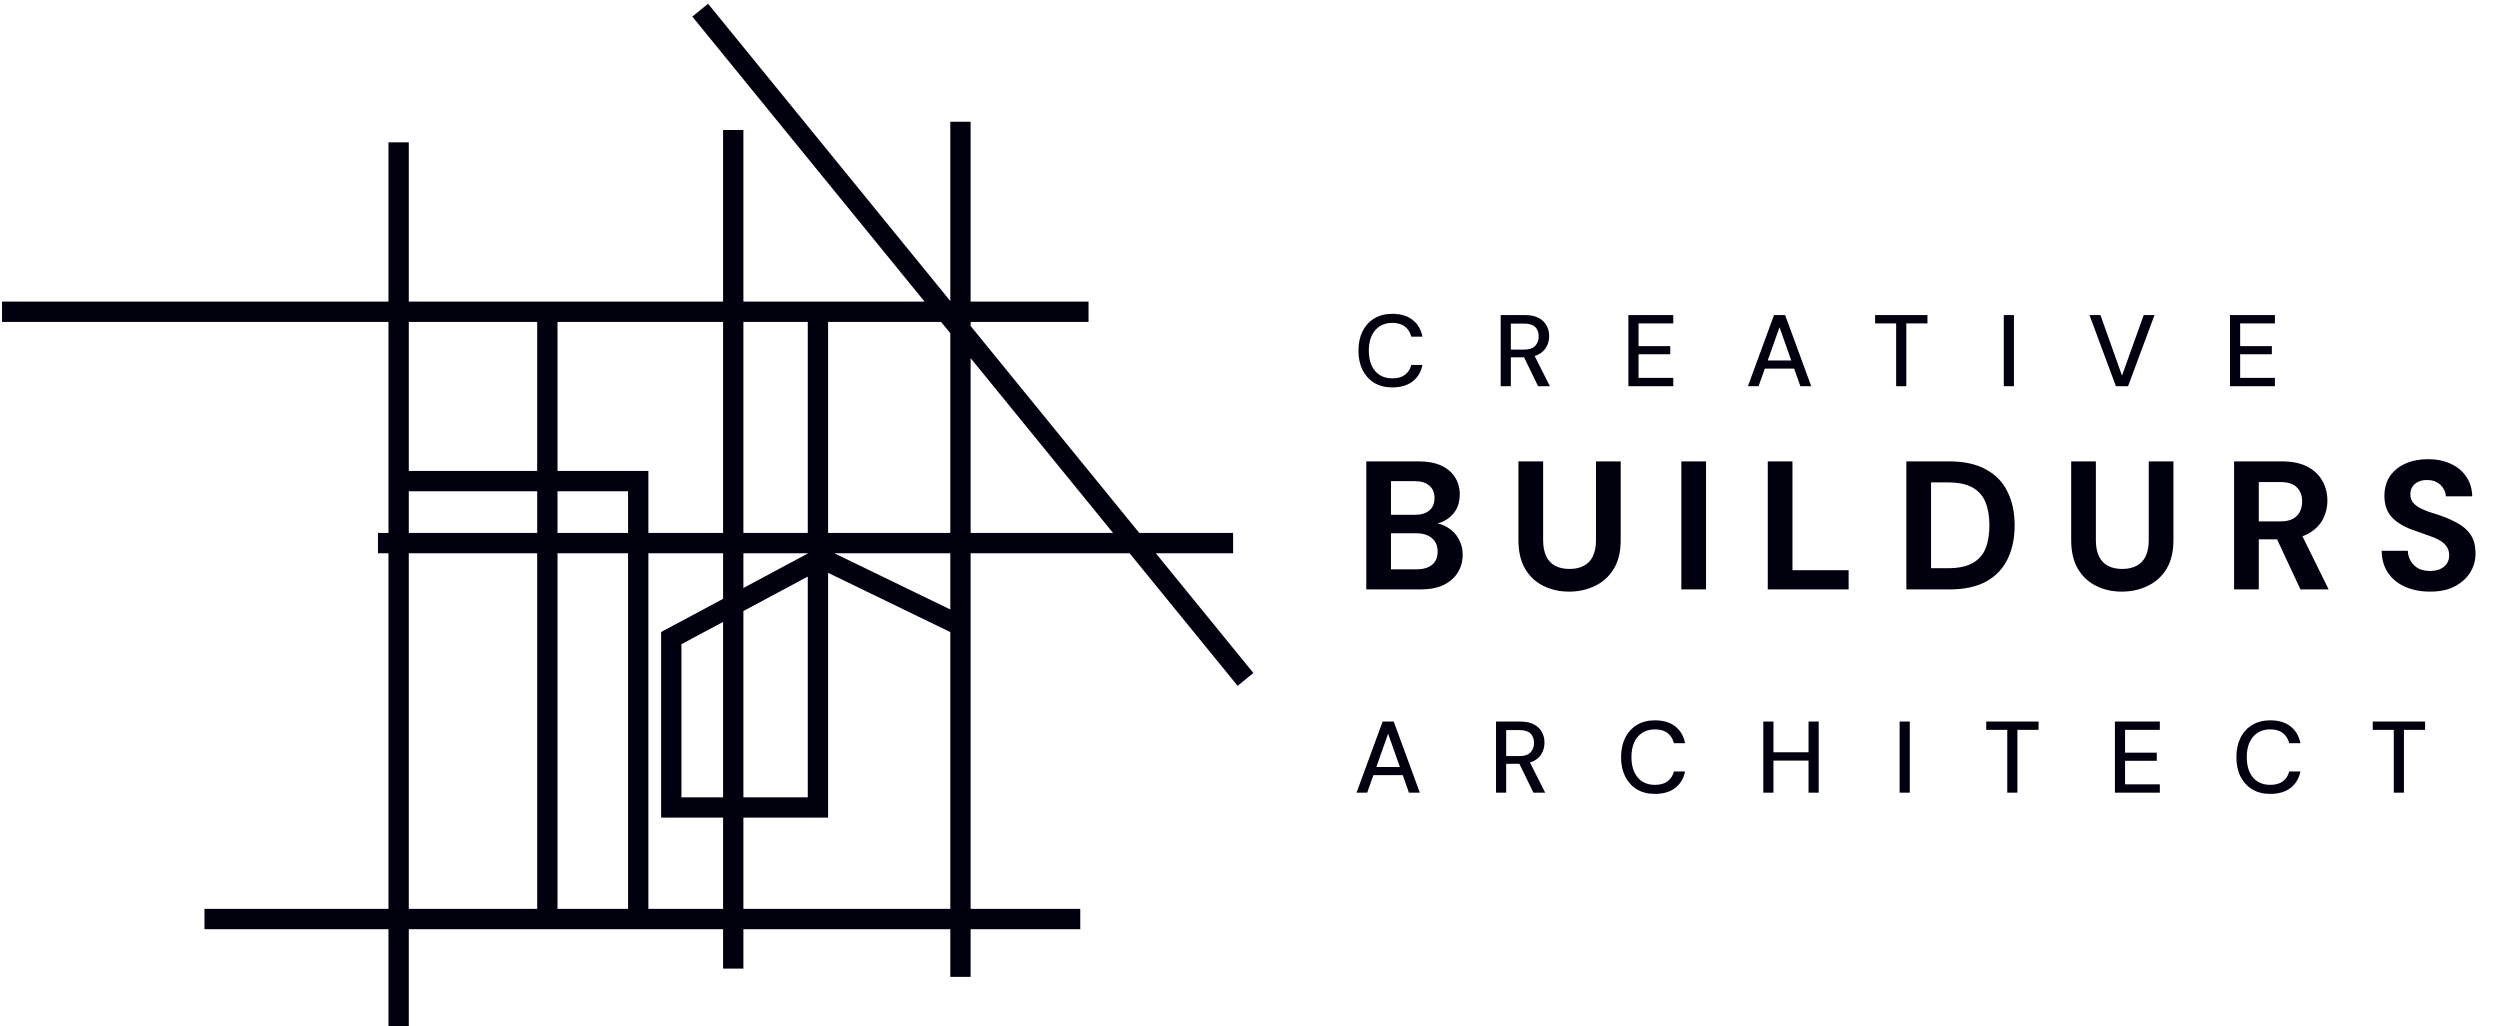 <svg xmlns="http://www.w3.org/2000/svg" width="246" height="101" viewBox="0 0 246 101" fill="none"><g clip-path="url(#clip0_767_3547)"><path d="M0.2 30.675H53.859M53.859 30.675V90.431M53.859 30.675H80.485M107.111 30.675H80.485M80.485 30.675V55.065M39.225 14.008V47.342M39.225 47.342V101M39.225 47.342H62.802V90.431M20.119 90.431H53.859M53.859 90.431H62.802M106.298 90.431H62.802M94.509 11.976V61.569M94.509 61.569V96.122M94.509 61.569L81.094 55.065M37.192 53.439H121.338M80.485 55.065V79.455H66.054V62.789L80.485 55.065ZM72.151 95.309V12.789M68.899 1L122.558 66.854" stroke="#02000F" stroke-width="2"></path><path d="M137.001 38.12C136.314 38.12 135.721 37.97 135.221 37.67C134.728 37.363 134.344 36.94 134.071 36.4C133.804 35.853 133.671 35.22 133.671 34.5C133.671 33.787 133.804 33.157 134.071 32.61C134.344 32.063 134.728 31.64 135.221 31.34C135.721 31.033 136.314 30.88 137.001 30.88C137.821 30.88 138.484 31.077 138.991 31.47C139.504 31.863 139.831 32.417 139.971 33.13H138.871C138.771 32.717 138.564 32.387 138.251 32.14C137.944 31.893 137.528 31.77 137.001 31.77C136.528 31.77 136.118 31.88 135.771 32.1C135.424 32.32 135.158 32.633 134.971 33.04C134.784 33.447 134.691 33.933 134.691 34.5C134.691 35.067 134.784 35.557 134.971 35.97C135.158 36.377 135.424 36.69 135.771 36.91C136.118 37.123 136.528 37.23 137.001 37.23C137.528 37.23 137.944 37.113 138.251 36.88C138.564 36.64 138.771 36.317 138.871 35.91H139.971C139.831 36.603 139.504 37.147 138.991 37.54C138.484 37.927 137.821 38.12 137.001 38.12ZM147.667 38V31H150.037C150.591 31 151.044 31.093 151.397 31.28C151.751 31.467 152.011 31.717 152.177 32.03C152.351 32.337 152.437 32.687 152.437 33.08C152.437 33.453 152.351 33.8 152.177 34.12C152.011 34.433 151.747 34.687 151.387 34.88C151.027 35.067 150.567 35.16 150.007 35.16H148.667V38H147.667ZM151.347 38L149.837 34.89H150.937L152.507 38H151.347ZM148.667 34.4H149.967C150.461 34.4 150.824 34.28 151.057 34.04C151.291 33.793 151.407 33.48 151.407 33.1C151.407 32.713 151.294 32.407 151.067 32.18C150.841 31.953 150.474 31.84 149.967 31.84H148.667V34.4ZM160.232 38V31H164.652V31.82H161.232V34.06H164.352V34.86H161.232V37.18H164.652V38H160.232ZM171.995 38L174.565 31H175.655L178.225 38H177.155L175.105 32.2L173.045 38H171.995ZM173.155 36.27L173.435 35.47H176.725L177.005 36.27H173.155ZM186.581 38V31.82H184.511V31H189.661V31.82H187.581V38H186.581ZM197.173 38V31H198.173V38H197.173ZM208.204 38L205.604 31H206.684L208.804 36.96L210.944 31H212.004L209.404 38H208.204ZM219.431 38V31H223.851V31.82H220.431V34.06H223.551V34.86H220.431V37.18H223.851V38H219.431ZM134.443 58V45.4H139.609C140.485 45.4 141.223 45.538 141.823 45.814C142.423 46.09 142.873 46.474 143.173 46.966C143.485 47.446 143.641 48.004 143.641 48.64C143.641 49.276 143.503 49.81 143.227 50.242C142.951 50.674 142.585 51.01 142.129 51.25C141.685 51.478 141.193 51.61 140.653 51.646L140.941 51.448C141.517 51.472 142.027 51.628 142.471 51.916C142.927 52.192 143.281 52.564 143.533 53.032C143.797 53.5 143.929 54.01 143.929 54.562C143.929 55.234 143.767 55.828 143.443 56.344C143.119 56.86 142.651 57.268 142.039 57.568C141.427 57.856 140.677 58 139.789 58H134.443ZM136.873 56.02H139.393C140.053 56.02 140.563 55.87 140.923 55.57C141.283 55.27 141.463 54.838 141.463 54.274C141.463 53.71 141.277 53.272 140.905 52.96C140.533 52.636 140.017 52.474 139.357 52.474H136.873V56.02ZM136.873 50.656H139.213C139.849 50.656 140.329 50.512 140.653 50.224C140.989 49.936 141.157 49.528 141.157 49C141.157 48.484 140.989 48.082 140.653 47.794C140.329 47.494 139.843 47.344 139.195 47.344H136.873V50.656ZM154.4 58.216C153.476 58.216 152.636 58.03 151.88 57.658C151.124 57.286 150.524 56.728 150.08 55.984C149.636 55.24 149.414 54.292 149.414 53.14V45.4H151.844V53.158C151.844 53.782 151.946 54.31 152.15 54.742C152.354 55.162 152.648 55.474 153.032 55.678C153.428 55.882 153.896 55.984 154.436 55.984C154.988 55.984 155.456 55.882 155.84 55.678C156.236 55.474 156.536 55.162 156.74 54.742C156.944 54.31 157.046 53.782 157.046 53.158V45.4H159.476V53.14C159.476 54.292 159.248 55.24 158.792 55.984C158.336 56.728 157.718 57.286 156.938 57.658C156.17 58.03 155.324 58.216 154.4 58.216ZM165.444 58V45.4H167.874V58H165.444ZM173.948 58V45.4H176.378V56.11H181.904V58H173.948ZM187.585 58V45.4H191.797C193.261 45.4 194.467 45.664 195.415 46.192C196.375 46.708 197.083 47.44 197.539 48.388C198.007 49.324 198.241 50.428 198.241 51.7C198.241 52.972 198.007 54.082 197.539 55.03C197.083 55.966 196.381 56.698 195.433 57.226C194.485 57.742 193.273 58 191.797 58H187.585ZM190.015 55.912H191.671C192.703 55.912 193.513 55.744 194.101 55.408C194.701 55.072 195.127 54.592 195.379 53.968C195.631 53.332 195.757 52.576 195.757 51.7C195.757 50.812 195.631 50.056 195.379 49.432C195.127 48.796 194.701 48.31 194.101 47.974C193.513 47.638 192.703 47.47 191.671 47.47H190.015V55.912ZM208.79 58.216C207.866 58.216 207.026 58.03 206.27 57.658C205.514 57.286 204.914 56.728 204.47 55.984C204.026 55.24 203.804 54.292 203.804 53.14V45.4H206.234V53.158C206.234 53.782 206.336 54.31 206.54 54.742C206.744 55.162 207.038 55.474 207.422 55.678C207.818 55.882 208.286 55.984 208.826 55.984C209.378 55.984 209.846 55.882 210.23 55.678C210.626 55.474 210.926 55.162 211.13 54.742C211.334 54.31 211.436 53.782 211.436 53.158V45.4H213.866V53.14C213.866 54.292 213.638 55.24 213.182 55.984C212.726 56.728 212.108 57.286 211.328 57.658C210.56 58.03 209.714 58.216 208.79 58.216ZM219.834 58V45.4H224.532C225.552 45.4 226.392 45.574 227.052 45.922C227.712 46.27 228.204 46.738 228.528 47.326C228.852 47.902 229.014 48.544 229.014 49.252C229.014 49.924 228.858 50.554 228.546 51.142C228.234 51.718 227.742 52.186 227.07 52.546C226.41 52.894 225.558 53.068 224.514 53.068H222.264V58H219.834ZM226.368 58L223.776 52.456H226.404L229.14 58H226.368ZM222.264 51.304H224.388C225.12 51.304 225.66 51.124 226.008 50.764C226.356 50.404 226.53 49.93 226.53 49.342C226.53 48.754 226.356 48.292 226.008 47.956C225.672 47.608 225.132 47.434 224.388 47.434H222.264V51.304ZM239.127 58.216C238.215 58.216 237.399 58.06 236.679 57.748C235.971 57.436 235.407 56.98 234.987 56.38C234.579 55.78 234.369 55.054 234.357 54.202H236.931C236.943 54.574 237.039 54.91 237.219 55.21C237.399 55.51 237.645 55.75 237.957 55.93C238.281 56.098 238.665 56.182 239.109 56.182C239.493 56.182 239.823 56.122 240.099 56.002C240.387 55.87 240.609 55.69 240.765 55.462C240.921 55.234 240.999 54.964 240.999 54.652C240.999 54.292 240.909 53.992 240.729 53.752C240.561 53.512 240.321 53.308 240.009 53.14C239.709 52.972 239.355 52.822 238.947 52.69C238.551 52.546 238.131 52.396 237.687 52.24C236.691 51.916 235.929 51.484 235.401 50.944C234.885 50.404 234.627 49.69 234.627 48.802C234.627 48.046 234.807 47.398 235.167 46.858C235.539 46.318 236.049 45.904 236.697 45.616C237.345 45.328 238.083 45.184 238.911 45.184C239.763 45.184 240.507 45.334 241.143 45.634C241.791 45.922 242.301 46.342 242.673 46.894C243.057 47.446 243.255 48.094 243.267 48.838H240.675C240.663 48.562 240.579 48.304 240.423 48.064C240.279 47.812 240.075 47.614 239.811 47.47C239.547 47.314 239.235 47.236 238.875 47.236C238.563 47.224 238.275 47.272 238.011 47.38C237.759 47.488 237.555 47.65 237.399 47.866C237.255 48.07 237.183 48.328 237.183 48.64C237.183 48.94 237.255 49.192 237.399 49.396C237.555 49.6 237.765 49.78 238.029 49.936C238.293 50.08 238.605 50.218 238.965 50.35C239.325 50.47 239.715 50.596 240.135 50.728C240.759 50.944 241.335 51.202 241.863 51.502C242.391 51.79 242.811 52.168 243.123 52.636C243.435 53.104 243.591 53.722 243.591 54.49C243.591 55.15 243.417 55.762 243.069 56.326C242.721 56.89 242.217 57.346 241.557 57.694C240.909 58.042 240.099 58.216 239.127 58.216ZM133.481 78L136.051 71H137.141L139.711 78H138.641L136.591 72.2L134.531 78H133.481ZM134.641 76.27L134.921 75.47H138.211L138.491 76.27H134.641ZM147.208 78V71H149.578C150.132 71 150.585 71.093 150.938 71.28C151.292 71.467 151.552 71.717 151.718 72.03C151.892 72.337 151.978 72.687 151.978 73.08C151.978 73.453 151.892 73.8 151.718 74.12C151.552 74.433 151.288 74.687 150.928 74.88C150.568 75.067 150.108 75.16 149.548 75.16H148.208V78H147.208ZM150.888 78L149.378 74.89H150.478L152.048 78H150.888ZM148.208 74.4H149.508C150.002 74.4 150.365 74.28 150.598 74.04C150.832 73.793 150.948 73.48 150.948 73.1C150.948 72.713 150.835 72.407 150.608 72.18C150.382 71.953 150.015 71.84 149.508 71.84H148.208V74.4ZM162.843 78.12C162.156 78.12 161.563 77.97 161.063 77.67C160.569 77.363 160.186 76.94 159.913 76.4C159.646 75.853 159.513 75.22 159.513 74.5C159.513 73.787 159.646 73.157 159.913 72.61C160.186 72.063 160.569 71.64 161.063 71.34C161.563 71.033 162.156 70.88 162.843 70.88C163.663 70.88 164.326 71.077 164.833 71.47C165.346 71.863 165.673 72.417 165.813 73.13H164.713C164.613 72.717 164.406 72.387 164.093 72.14C163.786 71.893 163.369 71.77 162.843 71.77C162.369 71.77 161.959 71.88 161.613 72.1C161.266 72.32 160.999 72.633 160.813 73.04C160.626 73.447 160.533 73.933 160.533 74.5C160.533 75.067 160.626 75.557 160.813 75.97C160.999 76.377 161.266 76.69 161.613 76.91C161.959 77.123 162.369 77.23 162.843 77.23C163.369 77.23 163.786 77.113 164.093 76.88C164.406 76.64 164.613 76.317 164.713 75.91H165.813C165.673 76.603 165.346 77.147 164.833 77.54C164.326 77.927 163.663 78.12 162.843 78.12ZM177.959 78V71H178.959V78H177.959ZM173.509 78V71H174.509V78H173.509ZM174.339 74.84V74.02H178.179V74.84H174.339ZM186.923 78V71H187.923V78H186.923ZM197.514 78V71.82H195.444V71H200.594V71.82H198.514V78H197.514ZM208.107 78V71H212.527V71.82H209.107V74.06H212.227V74.86H209.107V77.18H212.527V78H208.107ZM223.39 78.12C222.703 78.12 222.11 77.97 221.61 77.67C221.116 77.363 220.733 76.94 220.46 76.4C220.193 75.853 220.06 75.22 220.06 74.5C220.06 73.787 220.193 73.157 220.46 72.61C220.733 72.063 221.116 71.64 221.61 71.34C222.11 71.033 222.703 70.88 223.39 70.88C224.21 70.88 224.873 71.077 225.38 71.47C225.893 71.863 226.22 72.417 226.36 73.13H225.26C225.16 72.717 224.953 72.387 224.64 72.14C224.333 71.893 223.916 71.77 223.39 71.77C222.916 71.77 222.506 71.88 222.16 72.1C221.813 72.32 221.546 72.633 221.36 73.04C221.173 73.447 221.08 73.933 221.08 74.5C221.08 75.067 221.173 75.557 221.36 75.97C221.546 76.377 221.813 76.69 222.16 76.91C222.506 77.123 222.916 77.23 223.39 77.23C223.916 77.23 224.333 77.113 224.64 76.88C224.953 76.64 225.16 76.317 225.26 75.91H226.36C226.22 76.603 225.893 77.147 225.38 77.54C224.873 77.927 224.21 78.12 223.39 78.12ZM235.549 78V71.82H233.479V71H238.629V71.82H236.549V78H235.549Z" fill="#02000F"></path></g><defs><clipPath id="clip0_767_3547"><rect width="245" height="101" fill="white" transform="translate(0.2)"></rect></clipPath></defs></svg>